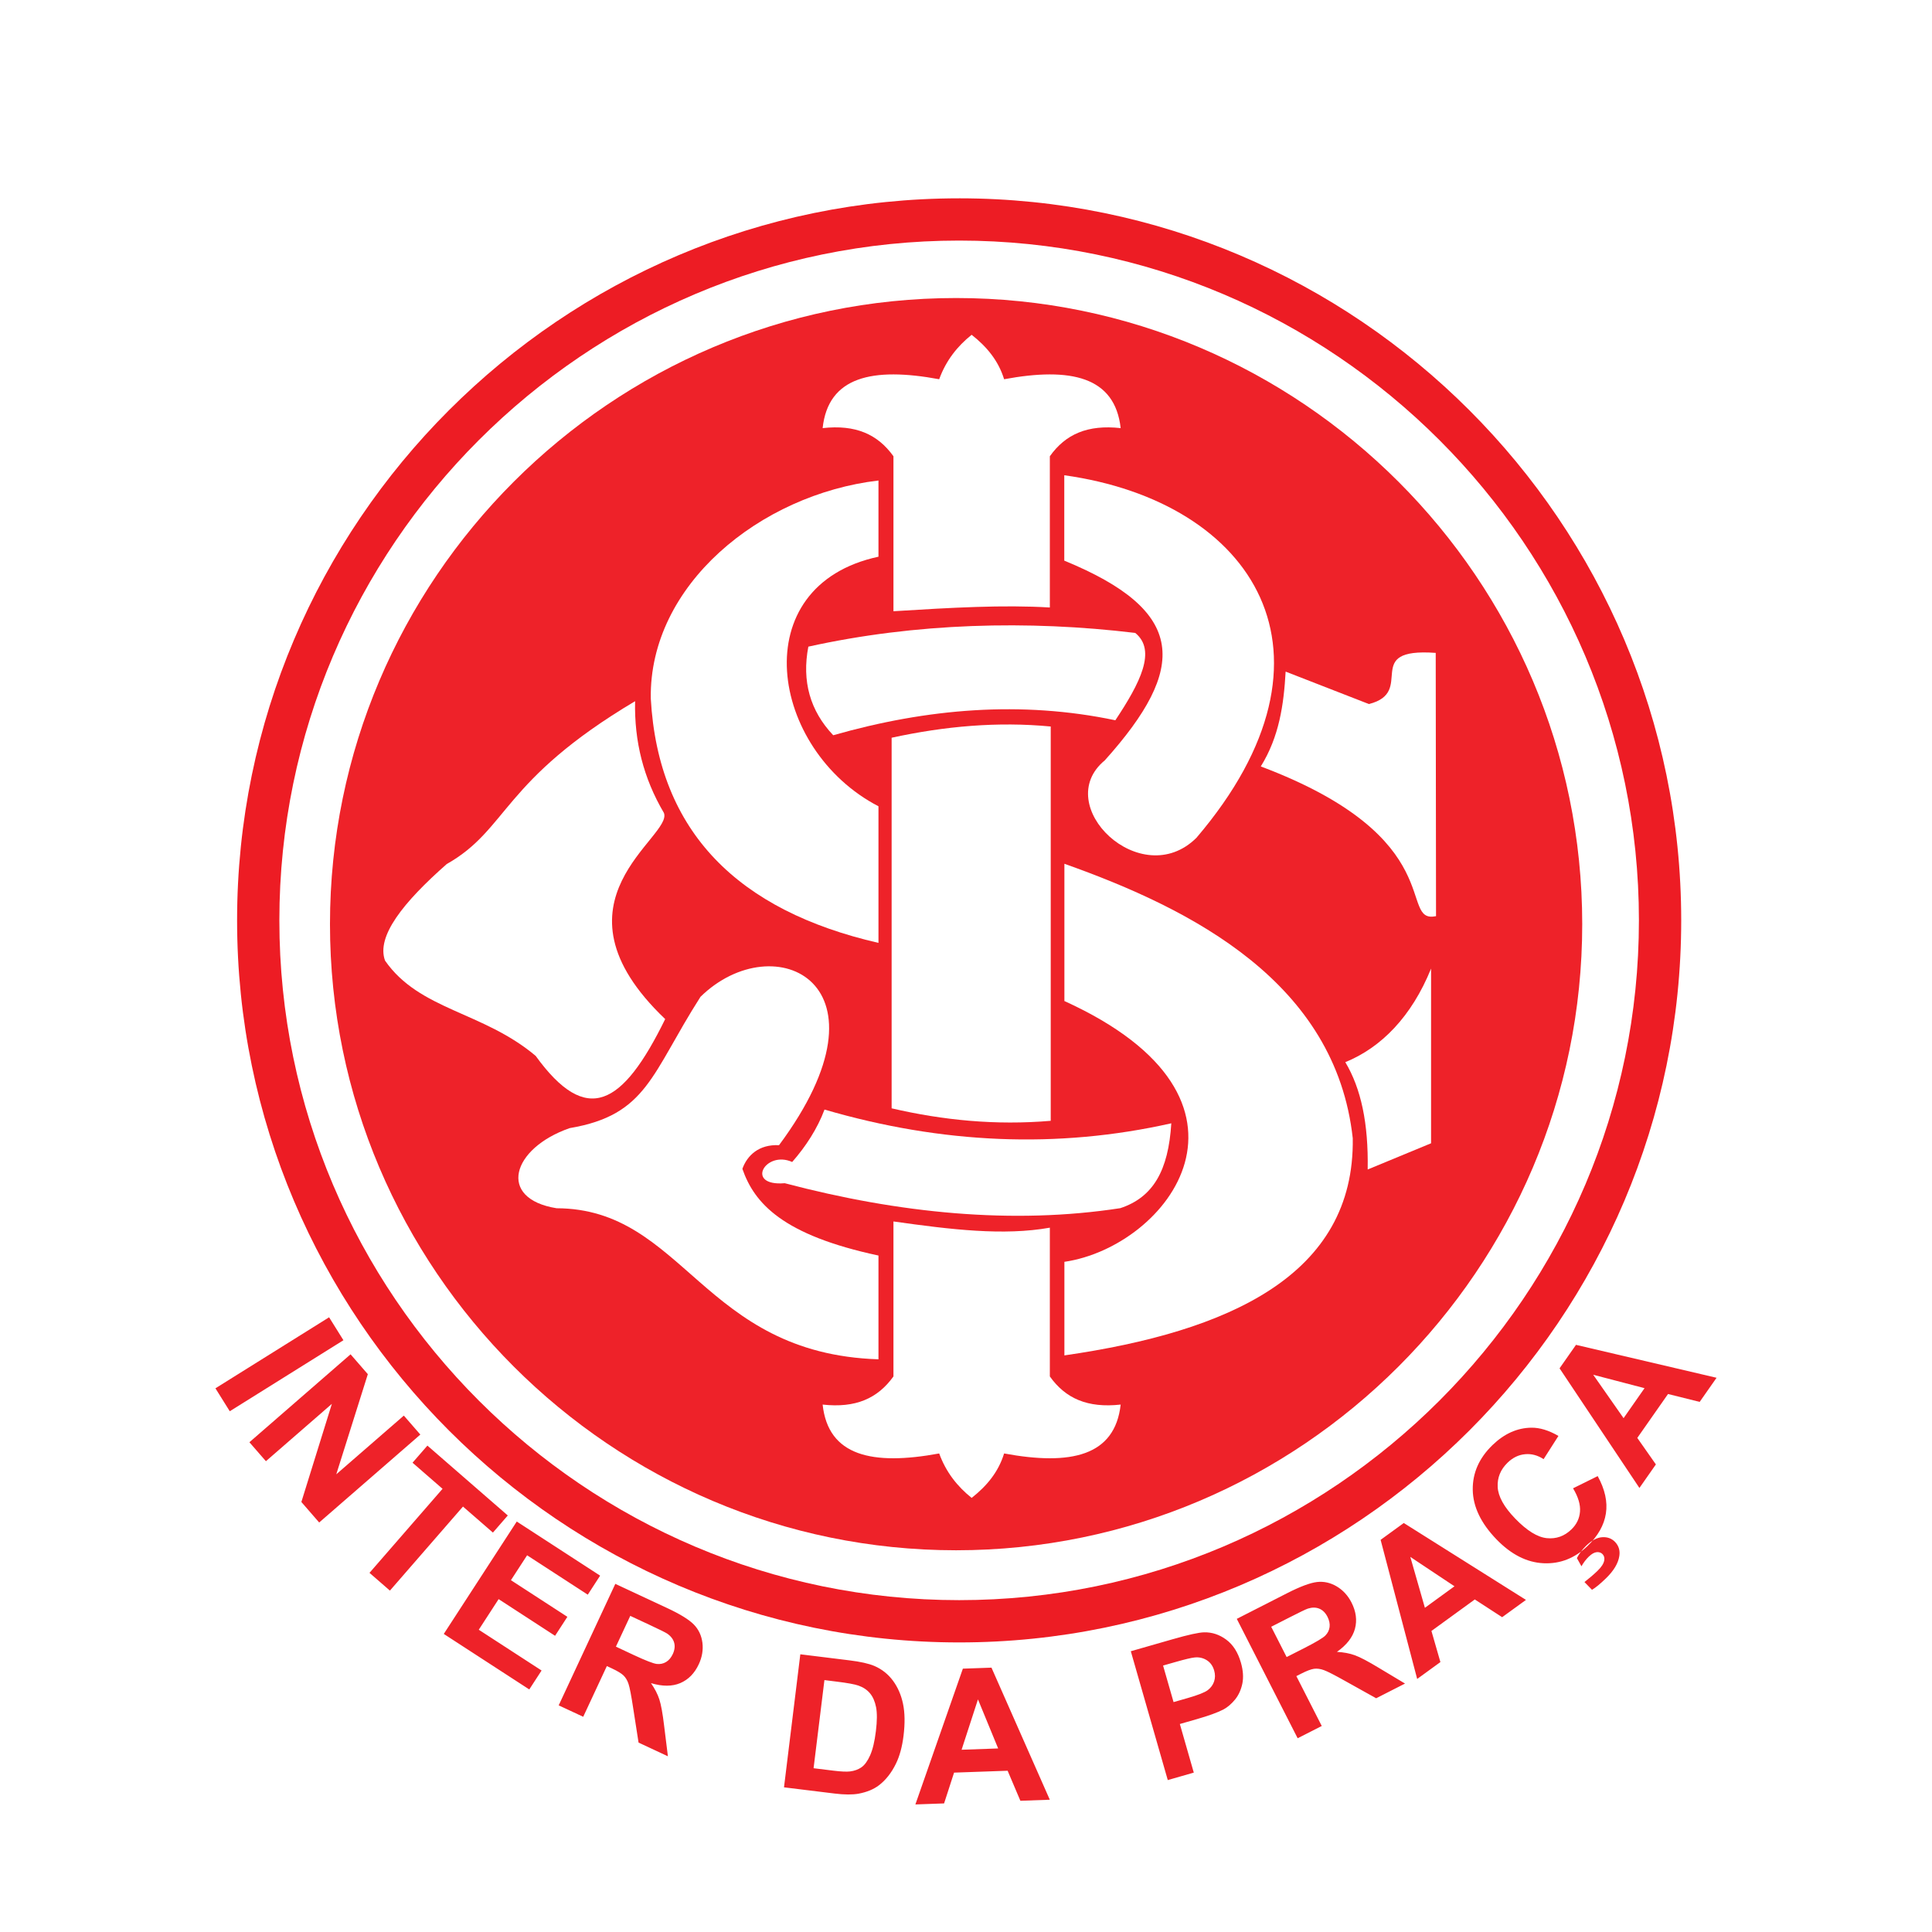 <?xml version="1.0" encoding="utf-8"?>
<!-- Generator: Adobe Illustrator 13.0.0, SVG Export Plug-In . SVG Version: 6.00 Build 14948)  -->
<!DOCTYPE svg PUBLIC "-//W3C//DTD SVG 1.0//EN" "http://www.w3.org/TR/2001/REC-SVG-20010904/DTD/svg10.dtd">
<svg version="1.0" id="Layer_1" xmlns="http://www.w3.org/2000/svg" xmlns:xlink="http://www.w3.org/1999/xlink" x="0px" y="0px"
	 width="192.756px" height="192.756px" viewBox="0 0 192.756 192.756" enable-background="new 0 0 192.756 192.756"
	 xml:space="preserve">
<g>
	<polygon fill-rule="evenodd" clip-rule="evenodd" fill="#FFFFFF" points="0,0 192.756,0 192.756,192.756 0,192.756 0,0 	"/>
	<path fill="#ED1C24" d="M95.695,19.786L95.695,19.786c19.841,0,37.852,8.09,50.9,21.14s21.139,31.059,21.14,50.899v0.001l0,0
		c-0.001,19.84-8.091,37.85-21.141,50.9c-13.049,13.049-31.059,21.139-50.898,21.139h-0.001h0c-19.84,0-37.851-8.09-50.9-21.139
		c-13.049-13.051-21.139-31.061-21.14-50.9v0v0c0-19.841,8.09-37.851,21.14-50.9c13.049-13.049,31.059-21.139,50.898-21.139H95.695
		L95.695,19.786z M95.696,24.002L95.696,24.002h-0.002c-18.676,0-35.63,7.617-47.917,19.904
		C35.49,56.193,27.872,73.149,27.872,91.826v0v0c0,18.675,7.618,35.632,19.904,47.917c12.287,12.287,29.242,19.904,47.918,19.904h0
		h0.001c18.675,0,35.63-7.617,47.917-19.904c12.287-12.285,19.904-29.242,19.904-47.918l0,0v-0.001
		c0-18.676-7.617-35.631-19.904-47.918S114.372,24.002,95.696,24.002L95.696,24.002z"/>
	<path fill-rule="evenodd" clip-rule="evenodd" fill="#EE2229" d="M95.391,29.734c34.406,0,62.468,28.062,62.468,62.468
		c0,34.407-28.062,62.469-62.468,62.469c-34.407,0-62.469-28.062-62.469-62.469C32.922,57.796,60.984,29.734,95.391,29.734
		L95.391,29.734z"/>
	<path fill-rule="evenodd" clip-rule="evenodd" fill="#FFFFFF" d="M89.14,60.983c5.79-0.362,10.992-0.653,15.603-0.373V45.521
		c1.566-2.202,3.767-3.173,7.066-2.808c-0.571-5.138-4.973-6.11-11.629-4.877c-0.582-1.895-1.772-3.279-3.239-4.434
		c-1.421,1.136-2.556,2.558-3.238,4.434c-6.672-1.233-11.074-0.261-11.629,4.877c3.284-0.366,5.485,0.606,7.066,2.808V60.983
		L89.14,60.983z"/>
	<path fill-rule="evenodd" clip-rule="evenodd" fill="#FFFFFF" d="M89.14,121.865c5.79,0.818,10.992,1.441,15.603,0.621v14.842
		c1.566,2.201,3.767,3.172,7.066,2.807c-0.571,5.139-4.973,6.109-11.629,4.877c-0.582,1.895-1.772,3.279-3.239,4.434
		c-1.421-1.137-2.556-2.559-3.238-4.434c-6.672,1.232-11.074,0.262-11.629-4.877c3.284,0.365,5.485-0.605,7.066-2.807V121.865
		L89.14,121.865z"/>
	<path fill-rule="evenodd" clip-rule="evenodd" fill="#FFFFFF" d="M88.958,73.604c5.291-1.151,10.582-1.628,15.873-1.12v39.34
		c-5.467,0.467-10.737-0.053-15.873-1.246V73.604L88.958,73.604z"/>
	<path fill-rule="evenodd" clip-rule="evenodd" fill="#FFFFFF" d="M79.037,115.932c1.364-1.555,2.521-3.34,3.225-5.229
		c11.706,3.416,23.223,3.93,34.599,1.369c-0.29,4.73-1.819,7.387-5.085,8.467c-10.72,1.652-22.061,0.523-33.482-2.49
		C74.284,118.381,76.351,114.729,79.037,115.932L79.037,115.932z"/>
	<path fill-rule="evenodd" clip-rule="evenodd" fill="#FFFFFF" d="M134.221,105.973c3.591-1.463,6.62-4.553,8.557-9.337v17.429
		l-6.324,2.615C136.535,112.062,135.791,108.598,134.221,105.973L134.221,105.973z"/>
	<path fill-rule="evenodd" clip-rule="evenodd" fill="#FFFFFF" d="M106.195,99.873V86.179c12.809,4.54,27.065,11.856,28.77,27.388
		c0.205,13.66-12.353,19.293-28.77,21.662v-9.336C116.55,124.379,127.876,109.734,106.195,99.873L106.195,99.873z"/>
	<path fill-rule="evenodd" clip-rule="evenodd" fill="#FFFFFF" d="M125.789,76.468c1.839-2.966,2.294-6.162,2.479-9.461l8.309,3.236
		c4.754-1.203-0.816-5.644,6.665-5.104l0.031,26.268C139.408,92.195,144.843,83.64,125.789,76.468L125.789,76.468z"/>
	<path fill-rule="evenodd" clip-rule="evenodd" fill="#FFFFFF" d="M83.13,73.355c9.383-2.676,18.767-3.465,28.149-1.494
		c2.481-3.735,4.134-6.972,1.984-8.714c-10.706-1.287-21.908-0.996-32.614,1.369C79.988,67.961,80.815,70.907,83.13,73.355
		L83.13,73.355z"/>
	<path fill-rule="evenodd" clip-rule="evenodd" fill="#FFFFFF" d="M77.723,114.256c-2.002-0.098-3.177,1.016-3.655,2.359
		c1.191,3.441,4.017,6.609,13.577,8.65v10.354c-17.58-0.568-19.364-15.029-32.115-15.072c-5.961-0.961-4.482-5.984,1.306-7.994
		c7.746-1.311,8.138-5.418,13.055-13.105C77.234,92.26,89.745,98.07,77.723,114.256L77.723,114.256z"/>
	<path fill-rule="evenodd" clip-rule="evenodd" fill="#FFFFFF" d="M87.645,47.94v7.602c-13.457,2.894-10.868,19.254,0,24.901v13.63
		C73.666,90.857,65.68,83.048,64.929,69.696C64.75,58.386,75.814,49.333,87.645,47.94L87.645,47.94z"/>
	<path fill-rule="evenodd" clip-rule="evenodd" fill="#FFFFFF" d="M106.183,47.416c18.858,2.631,28.845,17.821,13.186,36.172
		c-5.528,5.482-14.577-3.255-9.138-7.732c8.278-9.229,8.213-14.886-4.048-19.921V47.416L106.183,47.416z"/>
	<path fill-rule="evenodd" clip-rule="evenodd" fill="#FFFFFF" d="M63.363,69.958c-0.087,3.997,0.827,7.667,2.873,11.14
		c0.979,2.388-12.209,8.815,0.13,20.576c-4.264,8.693-7.833,10.703-12.924,3.67c-5.27-4.436-11.584-4.545-15.027-9.504
		c-0.888-2.423,1.815-5.808,6.15-9.63C50.743,82.715,50.003,77.909,63.363,69.958L63.363,69.958z"/>
	<path fill-rule="evenodd" clip-rule="evenodd" fill="#EE2229" d="M21.494,138.512l11.34-7.086l1.43,2.289l-11.34,7.086
		L21.494,138.512L21.494,138.512z M24.884,143.893l10.092-8.773l1.723,1.982l-3.149,9.99l6.74-5.857l1.647,1.893L31.845,151.9
		l-1.778-2.047l3.043-9.789l-6.58,5.721L24.884,143.893L24.884,143.893z M36.865,156.924l7.289-8.385l-2.995-2.604l1.484-1.707
		l8.02,6.971l-1.484,1.707l-2.987-2.596l-7.289,8.385L36.865,156.924L36.865,156.924z M44.276,163.018l7.281-11.215l8.318,5.4
		l-1.232,1.898l-6.053-3.93l-1.614,2.484l5.631,3.656l-1.228,1.893l-5.631-3.658l-1.981,3.053l6.266,4.068l-1.227,1.889
		L44.276,163.018L44.276,163.018z M55.741,170.143l5.649-12.121l5.152,2.404c1.293,0.602,2.186,1.152,2.671,1.641
		c0.483,0.49,0.772,1.1,0.866,1.818c0.092,0.721-0.027,1.441-0.36,2.156c-0.424,0.912-1.044,1.539-1.852,1.883
		c-0.811,0.342-1.786,0.342-2.92,0.002c0.384,0.553,0.666,1.098,0.837,1.627s0.331,1.404,0.475,2.617l0.378,3.055l-2.928-1.367
		l-0.539-3.459c-0.188-1.234-0.341-2.031-0.458-2.383c-0.116-0.355-0.284-0.639-0.499-0.85c-0.218-0.211-0.607-0.449-1.171-0.711
		l-0.495-0.232l-2.359,5.061L55.741,170.143L55.741,170.143z M61.449,164.287l1.81,0.848c1.173,0.547,1.931,0.838,2.266,0.877
		c0.339,0.037,0.65-0.027,0.926-0.193c0.278-0.164,0.504-0.432,0.673-0.793c0.189-0.408,0.233-0.789,0.135-1.141
		c-0.101-0.352-0.335-0.654-0.7-0.904c-0.186-0.119-0.777-0.414-1.767-0.875l-1.91-0.891L61.449,164.287L61.449,164.287z
		 M79.848,165.049l4.898,0.604c1.104,0.135,1.938,0.324,2.496,0.562c0.748,0.324,1.367,0.816,1.85,1.467
		c0.482,0.654,0.818,1.424,1.003,2.309c0.185,0.883,0.204,1.945,0.051,3.189c-0.134,1.094-0.387,2.02-0.754,2.775
		c-0.451,0.924-1.022,1.648-1.709,2.17c-0.521,0.396-1.193,0.674-2.014,0.83c-0.615,0.111-1.419,0.109-2.407-0.014l-5.042-0.619
		L79.848,165.049L79.848,165.049z M82.253,167.623l-1.082,8.793l2.002,0.246c0.747,0.092,1.294,0.115,1.637,0.074
		c0.447-0.055,0.831-0.197,1.147-0.42c0.319-0.225,0.607-0.625,0.86-1.195c0.254-0.572,0.445-1.373,0.571-2.4
		c0.126-1.023,0.13-1.822,0.018-2.395c-0.113-0.57-0.315-1.033-0.603-1.379c-0.288-0.348-0.676-0.609-1.164-0.779
		c-0.363-0.127-1.093-0.262-2.184-0.395L82.253,167.623L82.253,167.623z M104.739,179.559l-2.936,0.104l-1.272-2.996l-5.344,0.188
		l-0.996,3.072l-2.863,0.102l4.737-13.547l2.855-0.1L104.739,179.559L104.739,179.559z M99.586,174.443l-2.014-4.895l-1.634,5.025
		L99.586,174.443L99.586,174.443z M116.509,177.598l-3.688-12.854l4.168-1.195c1.577-0.453,2.625-0.682,3.142-0.691
		c0.79-0.02,1.529,0.225,2.209,0.727c0.681,0.502,1.171,1.268,1.464,2.291c0.227,0.787,0.272,1.494,0.142,2.113
		c-0.131,0.617-0.375,1.146-0.729,1.58c-0.354,0.432-0.745,0.766-1.171,0.994c-0.584,0.299-1.465,0.619-2.641,0.957l-1.691,0.484
		l1.391,4.85L116.509,177.598L116.509,177.598z M116.04,166.172l1.047,3.648l1.421-0.408c1.021-0.293,1.687-0.557,1.993-0.787
		c0.307-0.234,0.517-0.525,0.631-0.867c0.114-0.34,0.116-0.703,0.008-1.082c-0.134-0.467-0.383-0.814-0.743-1.039
		c-0.361-0.225-0.768-0.318-1.209-0.271c-0.324,0.031-0.958,0.182-1.894,0.449L116.04,166.172L116.04,166.172z M129.467,173.426
		l-6.072-11.912l5.064-2.582c1.272-0.646,2.255-1.012,2.938-1.094c0.684-0.078,1.342,0.068,1.966,0.438
		c0.625,0.371,1.119,0.908,1.478,1.611c0.456,0.895,0.569,1.77,0.343,2.617c-0.229,0.85-0.829,1.619-1.797,2.303
		c0.673,0.039,1.275,0.15,1.798,0.342s1.311,0.605,2.355,1.238l2.64,1.582l-2.879,1.467l-3.059-1.705
		c-1.089-0.611-1.812-0.982-2.161-1.105c-0.35-0.127-0.677-0.17-0.976-0.131c-0.3,0.043-0.728,0.203-1.281,0.484l-0.486,0.248
		l2.534,4.975L129.467,173.426L129.467,173.426z M128.368,165.324l1.78-0.904c1.153-0.588,1.851-1.006,2.087-1.246
		c0.238-0.244,0.379-0.529,0.419-0.85s-0.031-0.662-0.213-1.02c-0.203-0.398-0.477-0.668-0.814-0.807
		c-0.34-0.139-0.722-0.139-1.144-0.006c-0.208,0.072-0.805,0.357-1.778,0.854l-1.877,0.957L128.368,165.324L128.368,165.324z
		 M152.246,159.623l-2.376,1.725l-2.729-1.77l-4.326,3.143l0.894,3.105l-2.317,1.684l-3.648-13.879l2.312-1.68L152.246,159.623
		L152.246,159.623z M145.114,158.264l-4.407-2.932l1.455,5.078L145.114,158.264L145.114,158.264z M156.941,148.49l2.461-1.219
		c0.726,1.326,0.999,2.57,0.819,3.727c-0.179,1.156-0.786,2.236-1.818,3.232c-1.277,1.234-2.751,1.814-4.412,1.734
		c-1.666-0.078-3.231-0.875-4.691-2.387c-1.546-1.602-2.335-3.246-2.363-4.93c-0.027-1.684,0.632-3.178,1.978-4.479
		c1.178-1.135,2.47-1.713,3.876-1.727c0.834-0.01,1.734,0.266,2.694,0.822l-1.479,2.316c-0.594-0.389-1.215-0.553-1.853-0.492
		c-0.638,0.059-1.218,0.338-1.732,0.836c-0.713,0.688-1.045,1.504-0.996,2.443c0.051,0.939,0.63,1.986,1.736,3.131
		c1.174,1.217,2.231,1.871,3.165,1.965c0.936,0.096,1.756-0.197,2.455-0.873c0.517-0.498,0.804-1.092,0.856-1.777
		c0.055-0.688-0.176-1.465-0.694-2.324H156.941L156.941,148.49z M158.834,158.615l-0.751-0.773c0.496-0.389,0.934-0.764,1.311-1.129
		c0.388-0.373,0.61-0.723,0.664-1.045c0.042-0.244-0.018-0.451-0.177-0.617c-0.143-0.146-0.338-0.213-0.576-0.191
		c-0.241,0.023-0.506,0.172-0.791,0.447c-0.279,0.27-0.523,0.59-0.732,0.961l-0.456-0.816c0.228-0.445,0.538-0.859,0.932-1.24
		c0.546-0.527,1.08-0.811,1.594-0.844c0.518-0.033,0.943,0.121,1.277,0.467c0.371,0.385,0.516,0.852,0.433,1.395
		c-0.107,0.738-0.559,1.49-1.35,2.254c-0.563,0.545-1.025,0.924-1.381,1.133H158.834L158.834,158.615z M171.262,137.461
		l-1.685,2.406l-3.157-0.787l-3.066,4.381l1.854,2.645l-1.643,2.348l-7.967-11.936l1.639-2.342L171.262,137.461L171.262,137.461z
		 M164.076,138.498l-5.121-1.338l3.029,4.33L164.076,138.498L164.076,138.498z"/>
</g>
</svg>
